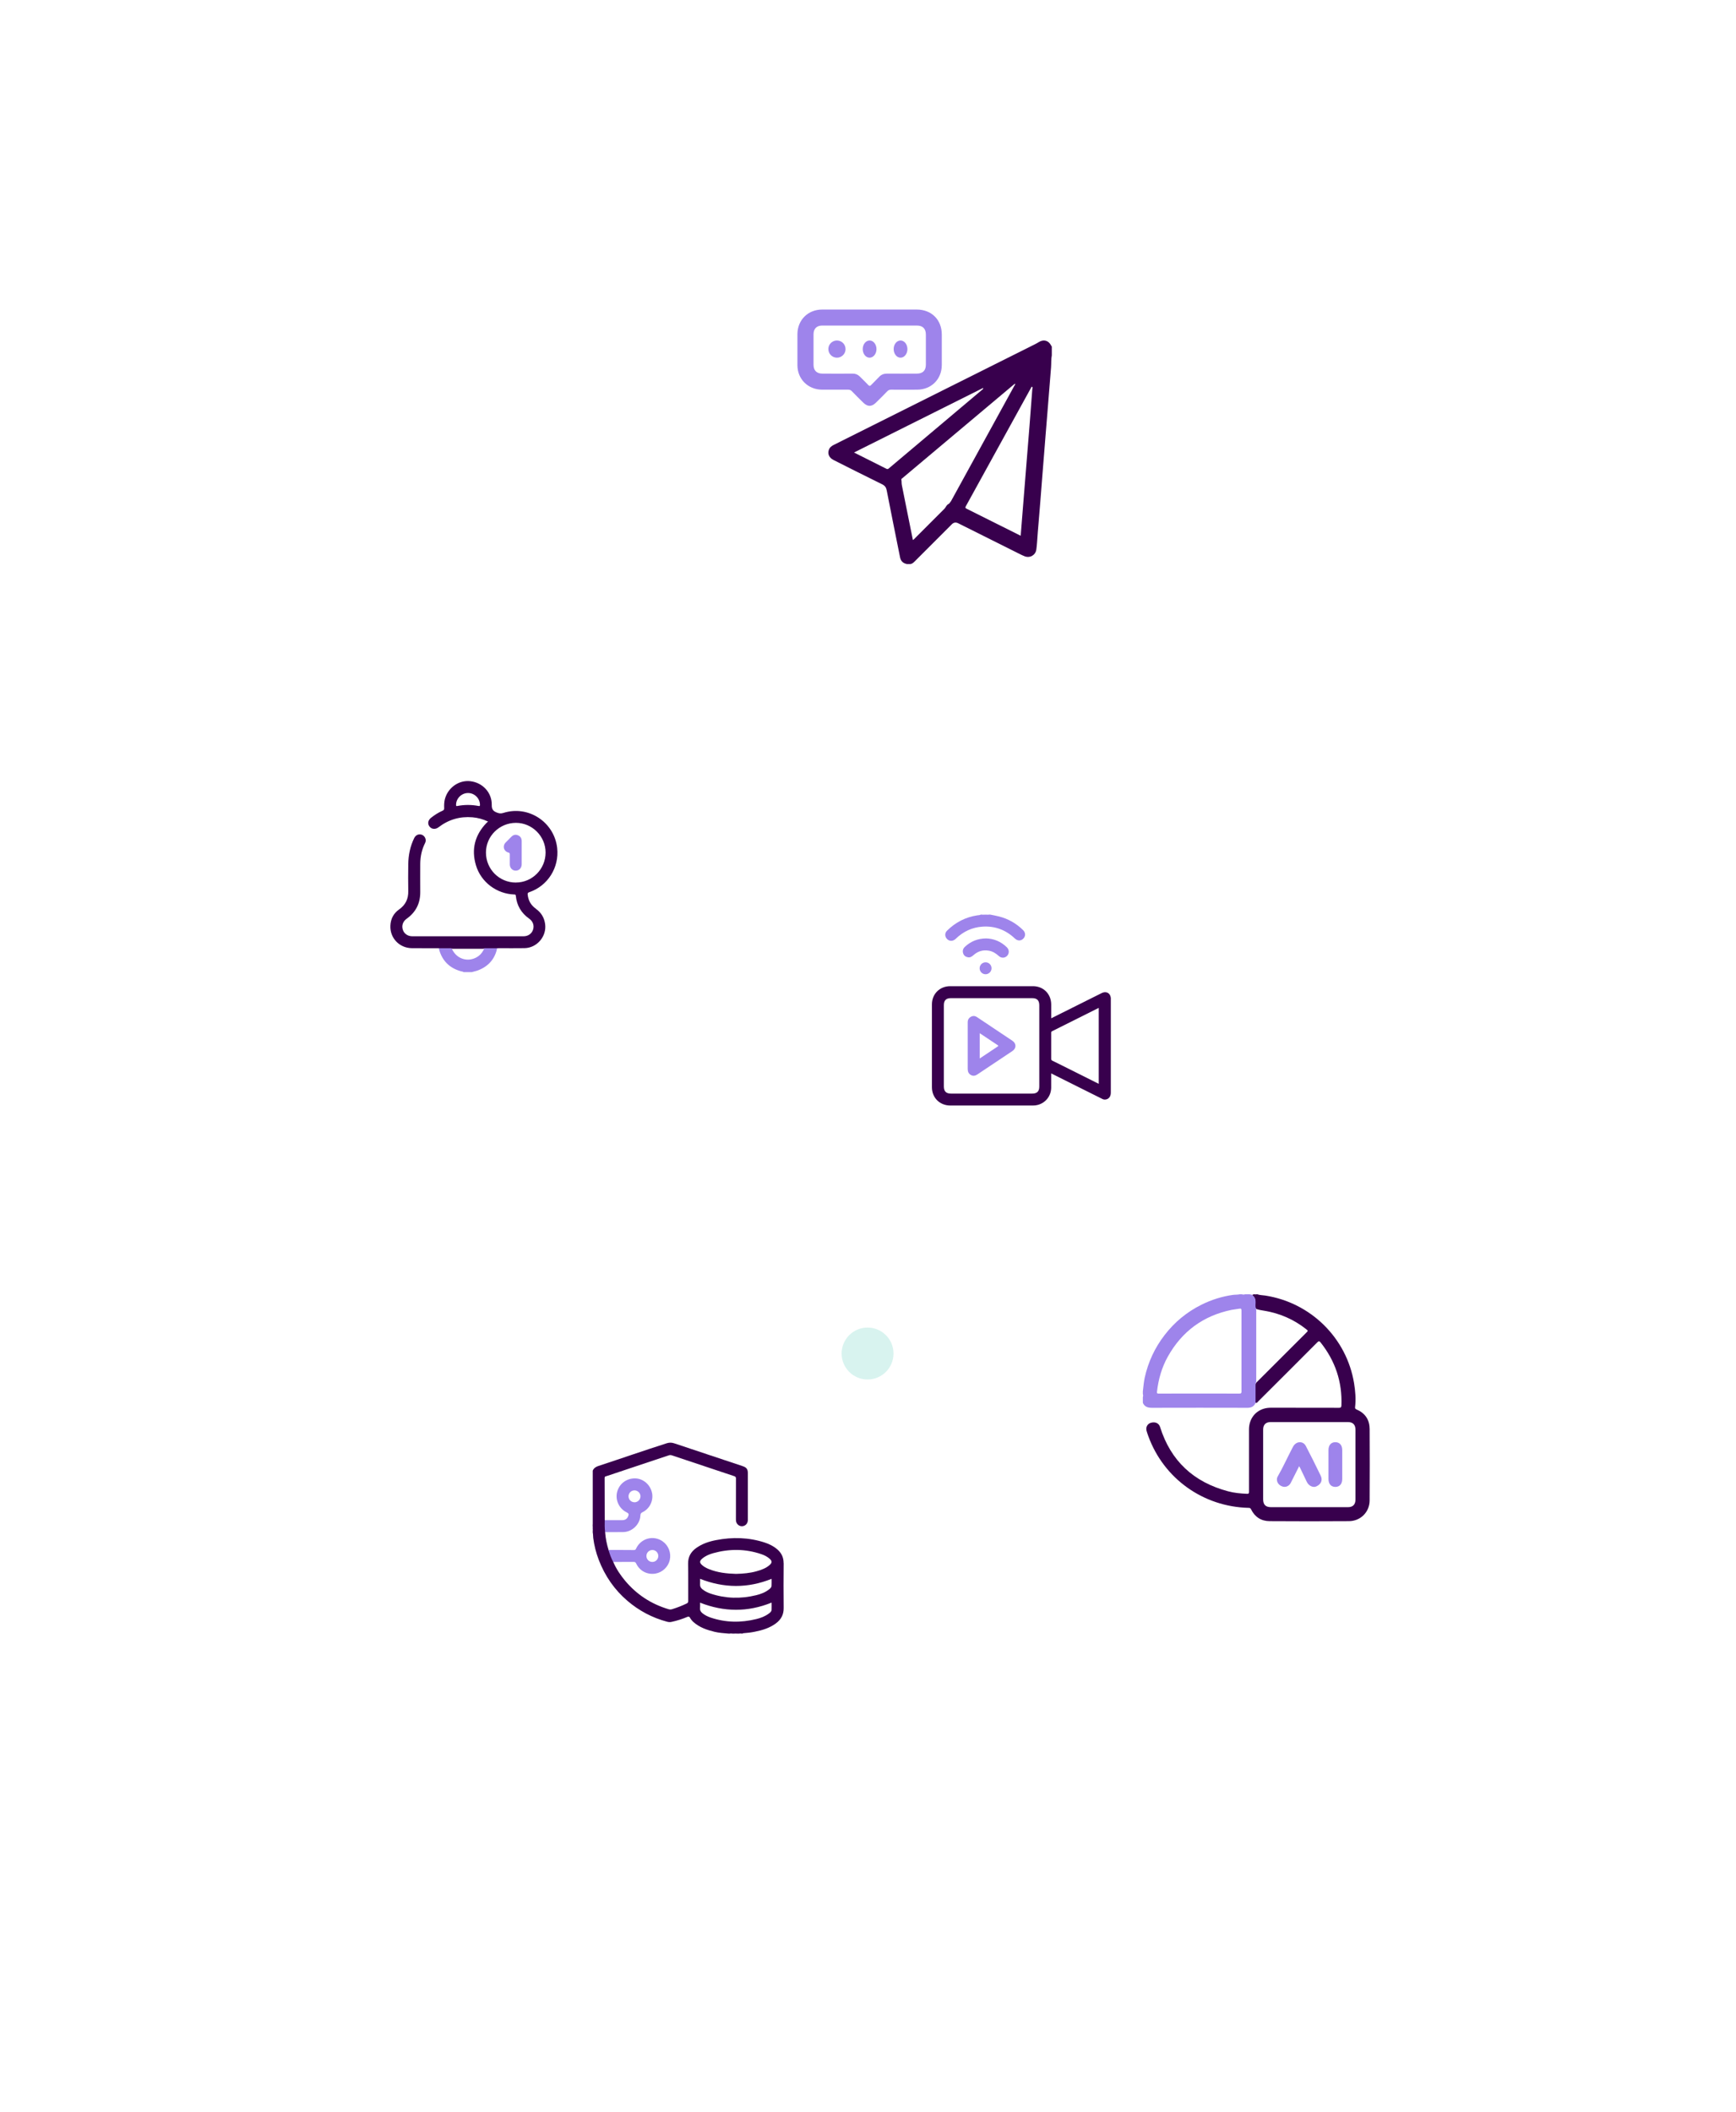<svg width="505" height="614" viewBox="0 0 505 614" fill="none" xmlns="http://www.w3.org/2000/svg">
<g filter="url(#filter0_d_223_609)">
<ellipse cx="365.069" cy="409.53" rx="49.069" ry="48.53" fill="white"/>
</g>
<path d="M398.411 415.368C398.387 412.752 397.065 410.85 394.624 409.815C394.255 409.661 394.147 409.494 394.195 409.114C394.469 406.783 394.267 404.476 393.897 402.181C391.73 389.006 381.262 378.72 368.02 376.687C367.269 376.568 366.507 376.604 365.781 376.33H365.388C365.304 376.413 365.221 376.413 365.126 376.33H364.733C364.638 376.473 364.245 376.271 364.34 376.651C364.745 377.067 365.102 377.519 365.173 378.138C365.233 378.673 365.185 379.208 365.209 379.743C365.209 380.04 365.185 380.349 365.424 380.587C366.221 380.861 367.043 380.991 367.865 381.122C372.319 381.871 376.332 383.619 379.893 386.414C380.56 386.937 380.548 386.937 379.964 387.52C375.272 392.205 370.568 396.902 365.876 401.587C365.626 401.836 365.316 402.062 365.233 402.443C365.138 404.131 365.209 405.82 365.197 407.52C365.197 407.675 365.15 407.877 365.4 407.925C365.697 407.901 365.828 407.651 366.007 407.473C371.735 401.765 377.463 396.057 383.168 390.326C383.62 389.874 383.811 389.874 384.192 390.373C388.431 395.724 390.468 401.777 390.218 408.602C390.194 409.173 390.051 409.34 389.467 409.328C382.929 409.304 376.38 409.328 369.842 409.304C369.044 409.304 368.258 409.387 367.496 409.637C364.947 410.469 363.34 412.752 363.328 415.594C363.328 421.659 363.328 427.711 363.328 433.776C363.328 434.228 363.22 434.358 362.768 434.335C360.898 434.263 359.029 434.085 357.218 433.597C347.251 430.946 340.57 424.798 337.462 414.905C337.116 413.787 336.033 413.311 334.735 413.704C333.77 414.001 333.246 415 333.532 416.022C333.687 416.558 333.865 417.081 334.056 417.604C338.557 429.935 350.037 438.116 363.256 438.425C363.602 438.425 363.78 438.532 363.935 438.853C365.031 441.089 366.888 442.278 369.342 442.29C377.023 442.349 384.704 442.337 392.385 442.29C395.779 442.278 398.411 439.65 398.423 436.261C398.458 429.281 398.47 422.289 398.423 415.309L398.411 415.368ZM394.302 436.035C394.302 437.462 393.54 438.223 392.111 438.223C388.372 438.223 384.62 438.223 380.881 438.223C377.177 438.223 373.474 438.223 369.77 438.223C368.163 438.223 367.448 437.51 367.448 435.904C367.448 429.162 367.448 422.408 367.448 415.666C367.448 414.239 368.21 413.478 369.639 413.478C377.13 413.478 384.62 413.478 392.111 413.478C393.54 413.478 394.302 414.239 394.302 415.666C394.302 422.456 394.302 429.245 394.302 436.035Z" fill="#38004D"/>
<path d="M365.454 381.379C365.454 381.105 365.454 380.82 365.371 380.547C365.1 379.846 365.289 379.122 365.253 378.421C365.218 377.625 364.958 376.972 364.238 376.568C364.084 376.294 363.777 376.485 363.576 376.33H362.171C361.875 376.437 361.568 376.437 361.273 376.33H360.635C359.974 376.473 359.289 376.413 358.616 376.508C355.438 376.96 352.415 377.91 349.545 379.335C345.281 381.45 341.69 384.396 338.785 388.173C335.927 391.88 334.013 395.99 332.997 400.551C332.714 401.87 332.619 403.212 332.454 404.543V405.315C332.56 405.612 332.56 405.921 332.454 406.218V407.893C332.974 409.057 333.907 409.33 335.1 409.33C344.371 409.306 353.643 409.306 362.903 409.33C364.001 409.33 364.781 408.938 365.242 407.928C365.242 406.04 365.242 404.139 365.242 402.25C365.478 401.858 365.442 401.431 365.442 401.003C365.442 394.469 365.442 387.936 365.442 381.391L365.454 381.379ZM361.155 404.543C361.155 405.018 361.06 405.208 360.529 405.196C352.745 405.172 344.962 405.184 337.167 405.196C336.812 405.196 336.505 405.244 336.564 404.685C336.966 401.062 337.946 397.629 339.718 394.446C343.84 387.092 350.029 382.555 358.261 380.856C359.005 380.702 359.785 380.654 360.529 380.512C361.037 380.416 361.143 380.571 361.143 381.058C361.131 385.002 361.143 388.958 361.143 392.901C361.143 396.845 361.143 400.67 361.143 404.555L361.155 404.543Z" fill="#9E84EB"/>
<path d="M377.93 426.292C377.071 428.014 376.287 429.587 375.478 431.159C375.017 432.063 374.058 432.497 373.175 432.249C372.079 431.94 371.407 431.073 371.457 430.057C371.457 429.797 371.531 429.574 371.656 429.351C373.224 426.639 374.494 423.779 375.951 421.004C376.162 420.608 376.361 420.212 376.71 419.902C377.718 418.986 379.224 419.184 379.847 420.398C381.328 423.258 382.785 426.132 384.179 429.042C384.839 430.404 384.278 431.605 382.859 432.212C381.938 432.596 380.706 432.014 380.158 430.887C379.536 429.599 378.926 428.299 378.303 427.011C378.204 426.813 378.104 426.627 377.93 426.317V426.292Z" fill="#9E84EB"/>
<path d="M390.454 425.824C390.454 427.222 390.454 428.621 390.454 430.02C390.454 431.468 389.705 432.33 388.46 432.33C387.215 432.33 386.454 431.481 386.454 430.032C386.454 427.235 386.454 424.438 386.454 421.64C386.454 420.192 387.203 419.33 388.448 419.33C389.693 419.33 390.443 420.179 390.454 421.628C390.454 423.027 390.454 424.425 390.454 425.824Z" fill="#9E84EB"/>
<circle cx="252.373" cy="393.549" r="7.549" fill="#D8F3EF"/>
<g filter="url(#filter1_d_223_609)">
<ellipse cx="197.912" cy="447.471" rx="46.912" ry="46.373" fill="white"/>
</g>
<path d="M213.519 474.967C213.809 474.797 214.099 474.807 214.389 474.967H213.519Z" fill="#5F3270"/>
<path d="M172.419 443.197C172.589 443.447 172.589 443.707 172.419 443.957V443.197Z" fill="#400B58"/>
<path d="M215.039 474.967C215.159 474.797 215.329 474.877 215.479 474.877C215.509 474.897 215.519 474.917 215.509 474.937C215.499 474.957 215.489 474.967 215.479 474.967H215.049H215.039Z" fill="#896895"/>
<path d="M212.329 474.967C212.399 474.787 212.529 474.877 212.649 474.877C212.689 474.897 212.699 474.917 212.689 474.937C212.679 474.957 212.669 474.967 212.649 474.967H212.319H212.329Z" fill="#A78FB1"/>
<path d="M212.649 474.967C212.649 474.967 212.649 474.907 212.649 474.877C212.769 474.867 212.899 474.817 212.979 474.967H212.649Z" fill="#896995"/>
<path d="M172.419 444.497C172.519 444.547 172.529 444.627 172.509 444.717C172.479 444.757 172.449 444.757 172.419 444.717V444.497Z" fill="#7F5B8C"/>
<path d="M172.419 444.717C172.419 444.717 172.479 444.717 172.509 444.717C172.519 444.807 172.539 444.897 172.419 444.927V444.707V444.717Z" fill="#977AA2"/>
<path d="M215.469 474.967C215.469 474.967 215.469 474.907 215.469 474.877C215.559 474.867 215.649 474.847 215.679 474.967H215.459H215.469Z" fill="#A58CAF"/>
<path d="M227.949 454.477C227.959 452.837 227.329 451.547 226.119 450.497C225.049 449.577 223.809 448.947 222.489 448.517C217.819 446.987 213.069 446.877 208.269 447.807C206.219 448.207 204.259 448.857 202.539 450.087C200.969 451.207 200.129 452.677 200.169 454.677C200.229 458.287 200.179 461.907 200.199 465.517C200.199 465.907 200.069 466.077 199.739 466.237C198.369 466.897 196.969 467.437 195.519 467.887C195.159 467.997 194.829 467.997 194.469 467.887C189.439 466.387 185.219 463.637 181.849 459.617C180.459 457.957 179.259 456.157 178.399 454.157C178.439 453.967 178.369 453.797 178.289 453.637C177.959 452.997 177.749 452.307 177.469 451.637C177.329 451.307 177.309 450.927 177.029 450.667C176.509 448.977 176.149 447.247 176.029 445.477C176.149 445.327 176.189 445.147 176.159 444.967C176.029 444.167 176.089 443.357 176.069 442.547C176.069 442.347 176.049 442.147 175.919 441.987C175.919 437.887 175.919 433.787 175.889 429.687C175.889 429.277 176.159 429.277 176.399 429.207C182.429 427.197 188.469 425.187 194.499 423.167C194.839 423.057 195.139 423.037 195.489 423.167C201.519 425.187 207.549 427.207 213.589 429.207C213.999 429.337 214.089 429.527 214.089 429.927C214.069 433.887 214.089 437.837 214.079 441.797C214.079 442.327 214.179 442.797 214.549 443.197C215.039 443.727 215.769 443.897 216.429 443.647C217.129 443.377 217.549 442.747 217.549 441.897C217.549 437.377 217.549 432.867 217.549 428.347C217.549 427.187 217.169 426.677 216.079 426.307C209.429 424.097 202.779 421.887 196.129 419.657C195.399 419.407 194.689 419.407 193.959 419.637C187.319 421.757 180.739 424.057 174.109 426.227C173.349 426.477 172.749 426.847 172.429 427.597V443.217C172.519 443.467 172.519 443.727 172.429 443.977V444.517C172.499 444.577 172.479 444.657 172.489 444.737C172.489 444.817 172.499 444.897 172.429 444.957V445.607C172.549 446.117 172.509 446.637 172.569 447.157C172.849 449.357 173.389 451.487 174.179 453.547C175.969 458.207 178.719 462.207 182.509 465.447C185.879 468.327 189.719 470.367 194.009 471.517C194.479 471.647 194.929 471.677 195.399 471.567C196.959 471.227 198.469 470.747 199.939 470.127C200.299 469.977 200.529 470.007 200.729 470.387C200.999 470.877 201.359 471.307 201.789 471.677C203.539 473.217 205.669 473.927 207.889 474.467C209.209 474.787 210.559 474.847 211.899 474.977H212.329C212.429 474.887 212.549 474.937 212.659 474.917C212.769 474.927 212.889 474.877 212.989 474.977H213.529C213.819 474.887 214.109 474.887 214.399 474.977H215.049C215.169 474.877 215.309 474.937 215.439 474.917C215.529 474.917 215.619 474.897 215.699 474.977H216.029C216.059 474.857 216.159 474.877 216.239 474.867C217.379 474.797 218.499 474.657 219.619 474.427C221.789 473.997 223.889 473.357 225.699 472.017C227.199 470.907 227.999 469.467 227.969 467.537C227.919 463.187 227.929 458.827 227.969 454.477H227.949ZM204.219 453.227C205.159 452.397 206.299 451.927 207.479 451.597C212.169 450.297 216.849 450.307 221.479 451.887C222.369 452.187 223.209 452.607 223.919 453.247C224.619 453.887 224.629 454.367 223.919 455.007C222.819 455.997 221.459 456.467 220.069 456.857C218.129 457.407 216.139 457.567 214.099 457.617C211.409 457.537 208.719 457.257 206.169 456.207C205.469 455.917 204.799 455.567 204.229 455.057C203.479 454.387 203.469 453.887 204.229 453.217L204.219 453.227ZM203.649 459.057C210.609 461.787 217.509 461.847 224.459 459.057C224.459 459.707 224.489 460.397 224.449 461.087C224.419 461.527 224.099 461.827 223.769 462.087C222.639 462.997 221.309 463.497 219.929 463.827C215.489 464.907 211.089 464.807 206.739 463.367C205.869 463.077 205.049 462.667 204.329 462.087C203.869 461.717 203.599 461.267 203.649 460.637C203.689 460.097 203.649 459.557 203.649 459.057ZM224.459 468.067C224.429 468.557 224.049 468.857 223.689 469.127C222.589 469.957 221.329 470.437 220.009 470.757C215.529 471.857 211.079 471.797 206.679 470.307C205.859 470.027 205.079 469.637 204.389 469.097C203.899 468.707 203.579 468.257 203.639 467.577C203.689 467.037 203.649 466.497 203.649 465.987C210.609 468.717 217.509 468.787 224.459 465.967C224.459 466.637 224.489 467.347 224.459 468.057V468.067Z" fill="#38004D"/>
<path d="M189.679 434.137C189.249 431.777 187.199 429.947 184.889 429.857C182.329 429.757 180.169 431.347 179.529 433.777C178.919 436.097 180.059 438.607 182.239 439.697C182.899 440.027 183.009 440.277 182.699 440.947C182.389 441.637 181.829 441.987 181.069 441.997C179.349 441.997 177.639 441.997 175.919 441.997C175.889 443.157 175.879 444.327 176.029 445.477C177.799 445.477 179.569 445.487 181.339 445.457C183.899 445.417 186.199 443.177 186.289 440.627C186.309 440.117 186.489 439.887 186.929 439.677C188.989 438.667 190.099 436.397 189.689 434.127L189.679 434.137ZM184.599 436.797C183.629 436.807 182.839 436.037 182.839 435.067C182.839 434.117 183.599 433.347 184.549 433.337C185.489 433.327 186.289 434.077 186.309 435.017C186.339 435.987 185.569 436.787 184.599 436.807V436.797Z" fill="#9E84EB"/>
<path d="M192.799 448.177C190.119 446.297 186.519 447.227 185.079 450.177C184.949 450.457 184.859 450.687 184.439 450.687C181.969 450.657 179.489 450.667 177.009 450.667C177.379 451.867 177.779 453.047 178.389 454.147C180.379 454.147 182.359 454.157 184.349 454.137C184.739 454.137 184.909 454.277 185.069 454.617C186.119 456.817 188.349 457.947 190.739 457.517C192.719 457.167 194.399 455.547 194.839 453.587C195.299 451.537 194.479 449.367 192.789 448.187L192.799 448.177ZM189.749 454.147C188.799 454.147 188.039 453.367 188.039 452.417C188.039 451.447 188.819 450.667 189.789 450.677C190.729 450.677 191.499 451.457 191.499 452.407C191.499 453.377 190.719 454.157 189.749 454.147Z" fill="#9E84EB"/>
<circle cx="306.295" cy="187.256" r="21.569" fill="#FAE5F4"/>
<g filter="url(#filter2_d_223_609)">
<ellipse cx="273.403" cy="126.863" rx="67.403" ry="66.863" fill="white"/>
</g>
<path d="M305.774 100.473C305.03 98.971 303.579 98.573 302.154 99.485C301.834 99.69 301.487 99.883 301.153 100.049C288.907 106.172 276.662 112.294 264.416 118.416C257.125 122.061 249.847 125.706 242.555 129.351C241.901 129.671 241.362 130.082 241.118 130.788C240.681 131.982 241.208 133.111 242.478 133.753C247.177 136.114 251.862 138.489 256.586 140.799C257.42 141.21 257.779 141.71 257.946 142.596C259.204 149.077 260.526 155.558 261.823 162.04C262.015 163.028 262.58 163.683 263.569 163.939C263.889 164.055 264.223 163.965 264.557 163.991C265.212 164.055 265.635 163.683 266.059 163.259C269.666 159.653 273.273 156.046 276.88 152.44C277.427 151.892 278.048 151.794 278.741 152.145C284.671 155.109 290.589 158.061 296.519 161.026C297.033 161.283 297.559 161.552 298.098 161.757C299.651 162.322 301.23 161.411 301.461 159.794C301.551 159.152 301.615 158.498 301.667 157.843C301.808 155.777 301.975 153.697 302.154 151.631C302.321 149.539 302.501 147.447 302.668 145.355C302.835 143.263 303.002 141.171 303.156 139.079C303.323 136.846 303.515 134.6 303.695 132.367C303.862 130.326 304.016 128.272 304.183 126.232C304.362 124.14 304.529 122.048 304.696 119.956C304.863 117.864 305.03 115.772 305.197 113.68C305.363 111.395 305.556 109.111 305.749 106.826C305.838 105.658 305.749 104.465 305.967 103.309V100.704C305.838 100.704 305.851 100.589 305.813 100.512L305.774 100.473ZM258.652 136.114C258.421 136.307 258.241 136.499 257.895 136.32C254.801 134.754 251.695 133.201 248.435 131.571C261.027 125.282 273.491 119.044 286.006 112.794C286.045 113.179 285.788 113.243 285.647 113.372C276.649 120.957 267.65 128.529 258.652 136.114ZM276.559 145.804C276.379 146.125 276.187 146.407 275.853 146.587C275.301 146.87 275.147 147.498 274.749 147.909C271.758 150.9 268.767 153.89 265.776 156.88C265.751 156.906 265.699 156.932 265.558 157.009C265.083 154.647 264.621 152.363 264.159 150.078C263.556 147.075 262.965 144.072 262.349 141.068C262.234 140.542 262.311 140.003 262.208 139.49C262.157 139.22 262.388 139.118 262.554 138.989C273.337 129.928 284.119 120.867 294.915 111.806C295.017 111.716 295.146 111.639 295.287 111.549C295.377 111.831 295.184 111.986 295.082 112.152C288.92 123.383 282.746 134.6 276.585 145.83L276.559 145.804ZM300.293 113.192C300.024 116.734 299.767 120.277 299.484 123.806C299.176 127.785 298.843 131.751 298.522 135.716C298.111 140.889 297.687 146.074 297.277 151.246C297.161 152.735 297.046 154.224 296.917 155.777C295.903 155.276 294.953 154.801 294.016 154.326C289.767 152.209 285.519 150.078 281.27 147.96C280.898 147.768 280.692 147.665 280.962 147.19C287.328 135.639 293.682 124.088 300.049 112.537C300.075 112.499 300.113 112.46 300.139 112.422C300.537 112.602 300.293 112.922 300.293 113.179V113.192Z" fill="#38004D"/>
<path d="M266.672 90C262.127 90 257.582 90 253.038 90C248.416 90 243.793 90 239.184 90C235.04 90 231.993 93.041 231.967 97.152C231.967 100.155 231.967 103.17 231.967 106.173C231.98 110.245 235.04 113.274 239.132 113.299C241.663 113.299 244.194 113.299 246.711 113.299C247.163 113.299 247.486 113.415 247.796 113.738C248.893 114.872 250.017 115.993 251.14 117.088C252.392 118.3 253.528 118.3 254.768 117.114C255.904 116.019 257.014 114.897 258.112 113.763C258.447 113.415 258.783 113.299 259.261 113.299C261.766 113.325 264.27 113.312 266.775 113.299C270.92 113.299 273.954 110.258 273.967 106.134C273.967 103.196 273.967 100.258 273.967 97.333C273.992 93.003 270.997 90 266.672 90ZM269.332 106.031C269.332 107.732 268.428 108.634 266.711 108.634C263.818 108.634 260.926 108.66 258.034 108.634C257.092 108.634 256.343 108.918 255.71 109.614C254.974 110.413 254.161 111.147 253.412 111.946C253.064 112.32 252.87 112.256 252.547 111.921C251.747 111.07 250.907 110.258 250.081 109.446C249.526 108.892 248.867 108.634 248.054 108.634C245.11 108.66 242.167 108.647 239.236 108.634C237.583 108.634 236.654 107.719 236.654 106.07C236.654 103.106 236.654 100.155 236.654 97.191C236.654 95.58 237.583 94.652 239.184 94.652C243.806 94.652 248.416 94.652 253.038 94.652C257.66 94.652 262.127 94.652 266.672 94.652C268.428 94.652 269.332 95.554 269.332 97.294C269.332 100.206 269.332 103.119 269.332 106.031Z" fill="#9E84EB"/>
<path d="M243.418 103.999C242.02 103.972 240.926 102.809 240.968 101.41C241.009 100.053 242.145 98.973 243.515 99.001C244.914 99.028 246.007 100.178 245.966 101.59C245.924 102.947 244.789 104.027 243.418 103.999Z" fill="#9F85EB"/>
<path d="M254.967 101.548C254.945 102.906 254.05 104 252.956 104C251.84 104 250.945 102.85 250.967 101.452C250.989 100.08 251.884 99 252.978 99C254.094 99 254.978 100.15 254.967 101.548Z" fill="#9F85EB"/>
<path d="M263.967 101.535C263.956 102.892 263.061 104 261.967 104C260.851 104 259.956 102.864 259.967 101.465C259.978 100.094 260.873 99 261.967 99C263.083 99 263.978 100.136 263.967 101.535Z" fill="#9F85EB"/>
<g filter="url(#filter3_d_223_609)">
<ellipse cx="295.069" cy="298.53" rx="49.069" ry="48.53" fill="white"/>
</g>
<path d="M288.005 265.919C288.875 266.099 289.755 266.249 290.625 266.469C293.305 267.159 295.635 268.489 297.605 270.429C298.365 271.169 298.385 272.179 297.695 272.899C296.985 273.639 296.005 273.619 295.205 272.859C292.575 270.369 289.435 269.199 285.835 269.429C282.805 269.619 280.195 270.849 278.015 272.969C277.275 273.689 276.285 273.749 275.585 273.109C274.825 272.419 274.745 271.339 275.485 270.609C277.945 268.179 280.875 266.659 284.315 266.139C284.645 266.089 284.995 266.119 285.295 265.929H285.625C285.845 266.049 286.075 265.959 286.305 265.989C286.535 265.989 286.775 265.989 287.005 265.989C287.235 265.959 287.465 266.049 287.685 265.929C287.795 265.929 287.905 265.929 288.015 265.929L288.005 265.919Z" fill="#9E84EB"/>
<path d="M287.036 266.019C286.786 266.019 286.526 266.019 286.276 266.019C286.246 265.999 286.236 265.969 286.246 265.949C286.256 265.929 286.266 265.919 286.286 265.919H287.046C287.046 265.919 287.096 265.959 287.086 265.989C287.076 266.009 287.066 266.019 287.056 266.019H287.036Z" fill="#BEADF1"/>
<path d="M286.276 265.919C286.276 265.919 286.276 265.989 286.276 266.019C286.056 265.989 285.816 266.119 285.626 265.919H286.276Z" fill="#C8BAF4"/>
<path d="M287.036 266.019C287.036 266.019 287.036 265.949 287.036 265.919H287.686C287.496 266.129 287.256 265.989 287.036 266.019Z" fill="#C9BBF4"/>
<path d="M286.766 272.849C289.126 272.899 291.166 273.759 292.876 275.419C293.606 276.129 293.636 277.179 292.986 277.899C292.366 278.579 291.306 278.659 290.566 277.979C289.706 277.199 288.776 276.599 287.606 276.409C285.966 276.139 284.536 276.549 283.286 277.629C282.786 278.069 282.276 278.479 281.556 278.339C280.846 278.199 280.336 277.809 280.146 277.079C279.956 276.359 280.186 275.749 280.716 275.269C282.416 273.689 284.426 272.889 286.776 272.859L286.766 272.849Z" fill="#9E84EB"/>
<path d="M284.976 281.499C284.996 280.549 285.766 279.799 286.716 279.799C287.686 279.799 288.456 280.599 288.436 281.569C288.416 282.509 287.636 283.269 286.696 283.269C285.726 283.269 284.956 282.469 284.976 281.499Z" fill="#9F85EB"/>
<path d="M323.146 290.469C323.146 288.829 321.896 288.049 320.436 288.769C319.146 289.409 317.856 290.059 316.566 290.699C313.006 292.479 309.446 294.259 305.796 296.079C305.796 294.689 305.796 293.369 305.796 292.049C305.776 288.999 303.526 286.739 300.486 286.739C292.466 286.739 284.436 286.739 276.416 286.739C273.366 286.739 271.096 288.999 271.096 292.039C271.096 300.059 271.096 308.089 271.096 316.109C271.096 319.179 273.366 321.429 276.446 321.439C284.446 321.439 292.456 321.439 300.456 321.439C300.946 321.439 301.426 321.389 301.906 321.259C304.216 320.629 305.756 318.639 305.786 316.249C305.806 314.889 305.786 313.519 305.786 312.099C307.466 312.939 309.076 313.749 310.686 314.549C313.876 316.139 317.076 317.739 320.266 319.329C320.596 319.499 320.926 319.699 321.326 319.709C322.406 319.729 323.136 318.939 323.136 317.739C323.136 308.649 323.136 299.559 323.136 290.469H323.146ZM302.326 315.929C302.326 317.329 301.676 317.969 300.266 317.969C292.386 317.969 284.516 317.969 276.636 317.969C275.206 317.969 274.566 317.319 274.566 315.879C274.566 311.939 274.566 307.999 274.566 304.069C274.566 300.139 274.566 296.189 274.566 292.259C274.566 290.859 275.216 290.219 276.626 290.219C284.506 290.219 292.376 290.219 300.256 290.219C301.686 290.219 302.326 290.869 302.326 292.309C302.326 300.189 302.326 308.059 302.326 315.939V315.929ZM319.636 315.139C316.006 313.329 312.436 311.539 308.856 309.749C307.956 309.299 307.056 308.839 306.146 308.409C305.886 308.289 305.786 308.139 305.786 307.839C305.796 305.349 305.786 302.849 305.786 300.359C305.786 300.139 305.786 299.969 306.046 299.839C310.556 297.589 315.066 295.339 319.626 293.049V315.139H319.636Z" fill="#38004D"/>
<path d="M294.536 302.629C291.096 300.309 287.636 298.019 284.186 295.719C283.626 295.349 283.036 295.309 282.446 295.629C281.826 295.969 281.506 296.499 281.506 297.219C281.506 299.509 281.506 301.809 281.506 304.099C281.506 306.339 281.516 308.579 281.506 310.819C281.506 311.569 281.746 312.169 282.406 312.549C283.056 312.929 283.686 312.819 284.286 312.419C287.706 310.139 291.136 307.869 294.546 305.569C295.676 304.799 295.676 303.409 294.546 302.639L294.536 302.629ZM290.256 304.259C288.526 305.419 286.786 306.569 284.996 307.759V300.409C286.496 301.409 287.926 302.359 289.366 303.319C289.646 303.509 289.936 303.699 290.226 303.889C290.386 303.999 290.476 304.109 290.266 304.259H290.256Z" fill="#9E84EB"/>
<g filter="url(#filter4_d_223_609)">
<ellipse cx="135.834" cy="255.295" rx="45.834" ry="45.295" fill="white"/>
</g>
<path d="M144.622 275.73C143.952 278.83 142.102 280.93 139.182 282.09C138.562 282.34 137.882 282.47 137.232 282.65H134.842C134.652 282.46 134.382 282.49 134.142 282.42C130.752 281.49 128.602 279.34 127.692 275.94C127.672 275.87 127.682 275.8 127.672 275.72C127.782 275.57 127.942 275.54 128.102 275.54C129.102 275.54 130.102 275.48 131.102 275.57C131.402 275.66 131.482 275.94 131.602 276.17C132.962 278.83 136.022 279.79 138.632 278.35C139.522 277.86 140.192 277.14 140.652 276.23C140.782 275.98 140.852 275.68 141.172 275.57C142.172 275.46 143.182 275.53 144.182 275.53C144.342 275.53 144.502 275.56 144.612 275.71L144.622 275.73Z" fill="#9E84EB"/>
<path d="M155.901 264.229C154.461 263.229 153.681 261.849 153.501 260.109C153.461 259.739 153.541 259.549 153.941 259.419C159.351 257.589 162.711 252.259 162.081 246.569C161.241 238.999 153.671 234.049 146.411 236.369C145.641 236.619 145.091 236.499 144.361 236.189C143.301 235.739 143.031 235.119 143.051 234.009C143.101 230.449 140.401 227.549 136.821 227.139C133.441 226.749 130.221 229.069 129.391 232.449C129.191 233.289 129.181 234.129 129.211 234.979C129.221 235.349 129.131 235.549 128.761 235.709C127.551 236.239 126.441 236.949 125.401 237.769C124.491 238.489 124.311 239.509 124.951 240.329C125.571 241.129 126.651 241.229 127.561 240.539C130.481 238.299 133.781 237.329 137.441 237.639C138.991 237.769 140.481 238.169 141.981 238.879C141.801 239.019 141.671 239.119 141.561 239.229C138.161 242.759 137.051 246.889 138.451 251.589C139.911 256.489 144.471 259.899 149.591 260.079C149.881 260.079 150.021 260.109 150.051 260.469C150.331 263.279 151.631 265.479 153.941 267.109C155.041 267.889 155.451 269.099 155.071 270.289C154.691 271.479 153.631 272.229 152.301 272.229C141.511 272.229 130.721 272.229 119.941 272.229C118.601 272.229 117.541 271.479 117.171 270.299C116.791 269.099 117.211 267.899 118.311 267.119C120.961 265.229 122.261 262.659 122.251 259.399C122.251 256.629 122.221 253.869 122.251 251.099C122.281 249.039 122.691 247.049 123.621 245.189C123.791 244.849 123.891 244.479 123.821 244.089C123.681 243.309 123.101 242.729 122.351 242.619C121.581 242.509 120.881 242.899 120.501 243.659C119.311 246.069 118.801 248.639 118.761 251.299C118.731 253.879 118.711 256.469 118.761 259.049C118.821 261.359 117.971 263.119 116.071 264.449C114.471 265.569 113.641 267.209 113.561 269.159C113.411 272.769 116.201 275.659 119.821 275.689C122.421 275.709 125.021 275.709 127.631 275.709C128.831 275.709 130.031 275.709 131.231 275.709C131.441 275.879 131.701 275.869 131.951 275.869C134.721 275.869 137.491 275.869 140.251 275.869C140.501 275.869 140.761 275.879 140.971 275.709C142.171 275.709 143.371 275.709 144.571 275.709C144.791 275.709 145.001 275.689 145.221 275.689C147.681 275.689 150.141 275.719 152.591 275.679C156.211 275.609 159.051 272.269 158.581 268.699C158.331 266.799 157.411 265.309 155.851 264.219L155.901 264.229ZM139.271 234.359C137.191 233.949 135.111 233.949 133.031 234.349C132.741 234.409 132.671 234.349 132.671 234.039C132.651 232.169 134.251 230.569 136.171 230.579C138.061 230.579 139.631 232.169 139.621 234.029C139.621 234.299 139.581 234.419 139.271 234.349V234.359ZM150.061 256.609C145.231 256.609 141.361 252.729 141.361 247.889C141.361 243.119 145.281 239.249 150.091 239.249C154.811 239.249 158.711 243.159 158.711 247.879C158.711 252.689 154.841 256.599 150.071 256.599L150.061 256.609Z" fill="#38004D"/>
<path d="M151.762 247.979C151.762 249.079 151.762 250.179 151.762 251.289C151.762 252.379 151.012 253.159 150.012 253.149C149.032 253.149 148.302 252.359 148.302 251.309C148.302 250.349 148.292 249.389 148.302 248.439C148.302 248.129 148.252 247.989 147.902 247.889C146.512 247.519 146.102 245.989 147.102 244.959C147.652 244.389 148.222 243.829 148.782 243.269C149.342 242.709 150.002 242.569 150.722 242.889C151.412 243.189 151.752 243.759 151.762 244.519C151.762 244.559 151.762 244.589 151.762 244.629C151.762 245.749 151.762 246.869 151.762 247.989V247.979Z" fill="#9E84EB"/>
<defs>
<filter id="filter0_d_223_609" x="226" y="301" width="278.139" height="277.06" filterUnits="userSpaceOnUse" color-interpolation-filters="sRGB">
<feFlood flood-opacity="0" result="BackgroundImageFix"/>
<feColorMatrix in="SourceAlpha" type="matrix" values="0 0 0 0 0 0 0 0 0 0 0 0 0 0 0 0 0 0 127 0" result="hardAlpha"/>
<feOffset dy="30"/>
<feGaussianBlur stdDeviation="45"/>
<feComposite in2="hardAlpha" operator="out"/>
<feColorMatrix type="matrix" values="0 0 0 0 0.021 0 0 0 0 0.046 0 0 0 0 0.121 0 0 0 0.12 0"/>
<feBlend mode="normal" in2="BackgroundImageFix" result="effect1_dropShadow_223_609"/>
<feBlend mode="normal" in="SourceGraphic" in2="effect1_dropShadow_223_609" result="shape"/>
</filter>
<filter id="filter1_d_223_609" x="61" y="341.098" width="273.824" height="272.746" filterUnits="userSpaceOnUse" color-interpolation-filters="sRGB">
<feFlood flood-opacity="0" result="BackgroundImageFix"/>
<feColorMatrix in="SourceAlpha" type="matrix" values="0 0 0 0 0 0 0 0 0 0 0 0 0 0 0 0 0 0 127 0" result="hardAlpha"/>
<feOffset dy="30"/>
<feGaussianBlur stdDeviation="45"/>
<feComposite in2="hardAlpha" operator="out"/>
<feColorMatrix type="matrix" values="0 0 0 0 0.021 0 0 0 0 0.046 0 0 0 0 0.121 0 0 0 0.12 0"/>
<feBlend mode="normal" in2="BackgroundImageFix" result="effect1_dropShadow_223_609"/>
<feBlend mode="normal" in="SourceGraphic" in2="effect1_dropShadow_223_609" result="shape"/>
</filter>
<filter id="filter2_d_223_609" x="116" y="0" width="314.806" height="313.727" filterUnits="userSpaceOnUse" color-interpolation-filters="sRGB">
<feFlood flood-opacity="0" result="BackgroundImageFix"/>
<feColorMatrix in="SourceAlpha" type="matrix" values="0 0 0 0 0 0 0 0 0 0 0 0 0 0 0 0 0 0 127 0" result="hardAlpha"/>
<feOffset dy="30"/>
<feGaussianBlur stdDeviation="45"/>
<feComposite in2="hardAlpha" operator="out"/>
<feColorMatrix type="matrix" values="0 0 0 0 0.021 0 0 0 0 0.046 0 0 0 0 0.121 0 0 0 0.12 0"/>
<feBlend mode="normal" in2="BackgroundImageFix" result="effect1_dropShadow_223_609"/>
<feBlend mode="normal" in="SourceGraphic" in2="effect1_dropShadow_223_609" result="shape"/>
</filter>
<filter id="filter3_d_223_609" x="156" y="190" width="278.139" height="277.06" filterUnits="userSpaceOnUse" color-interpolation-filters="sRGB">
<feFlood flood-opacity="0" result="BackgroundImageFix"/>
<feColorMatrix in="SourceAlpha" type="matrix" values="0 0 0 0 0 0 0 0 0 0 0 0 0 0 0 0 0 0 127 0" result="hardAlpha"/>
<feOffset dy="30"/>
<feGaussianBlur stdDeviation="45"/>
<feComposite in2="hardAlpha" operator="out"/>
<feColorMatrix type="matrix" values="0 0 0 0 0.021 0 0 0 0 0.046 0 0 0 0 0.121 0 0 0 0.12 0"/>
<feBlend mode="normal" in2="BackgroundImageFix" result="effect1_dropShadow_223_609"/>
<feBlend mode="normal" in="SourceGraphic" in2="effect1_dropShadow_223_609" result="shape"/>
</filter>
<filter id="filter4_d_223_609" x="0" y="150" width="271.668" height="270.589" filterUnits="userSpaceOnUse" color-interpolation-filters="sRGB">
<feFlood flood-opacity="0" result="BackgroundImageFix"/>
<feColorMatrix in="SourceAlpha" type="matrix" values="0 0 0 0 0 0 0 0 0 0 0 0 0 0 0 0 0 0 127 0" result="hardAlpha"/>
<feOffset dy="30"/>
<feGaussianBlur stdDeviation="45"/>
<feComposite in2="hardAlpha" operator="out"/>
<feColorMatrix type="matrix" values="0 0 0 0 0.021 0 0 0 0 0.046 0 0 0 0 0.121 0 0 0 0.12 0"/>
<feBlend mode="normal" in2="BackgroundImageFix" result="effect1_dropShadow_223_609"/>
<feBlend mode="normal" in="SourceGraphic" in2="effect1_dropShadow_223_609" result="shape"/>
</filter>
</defs>
</svg>
